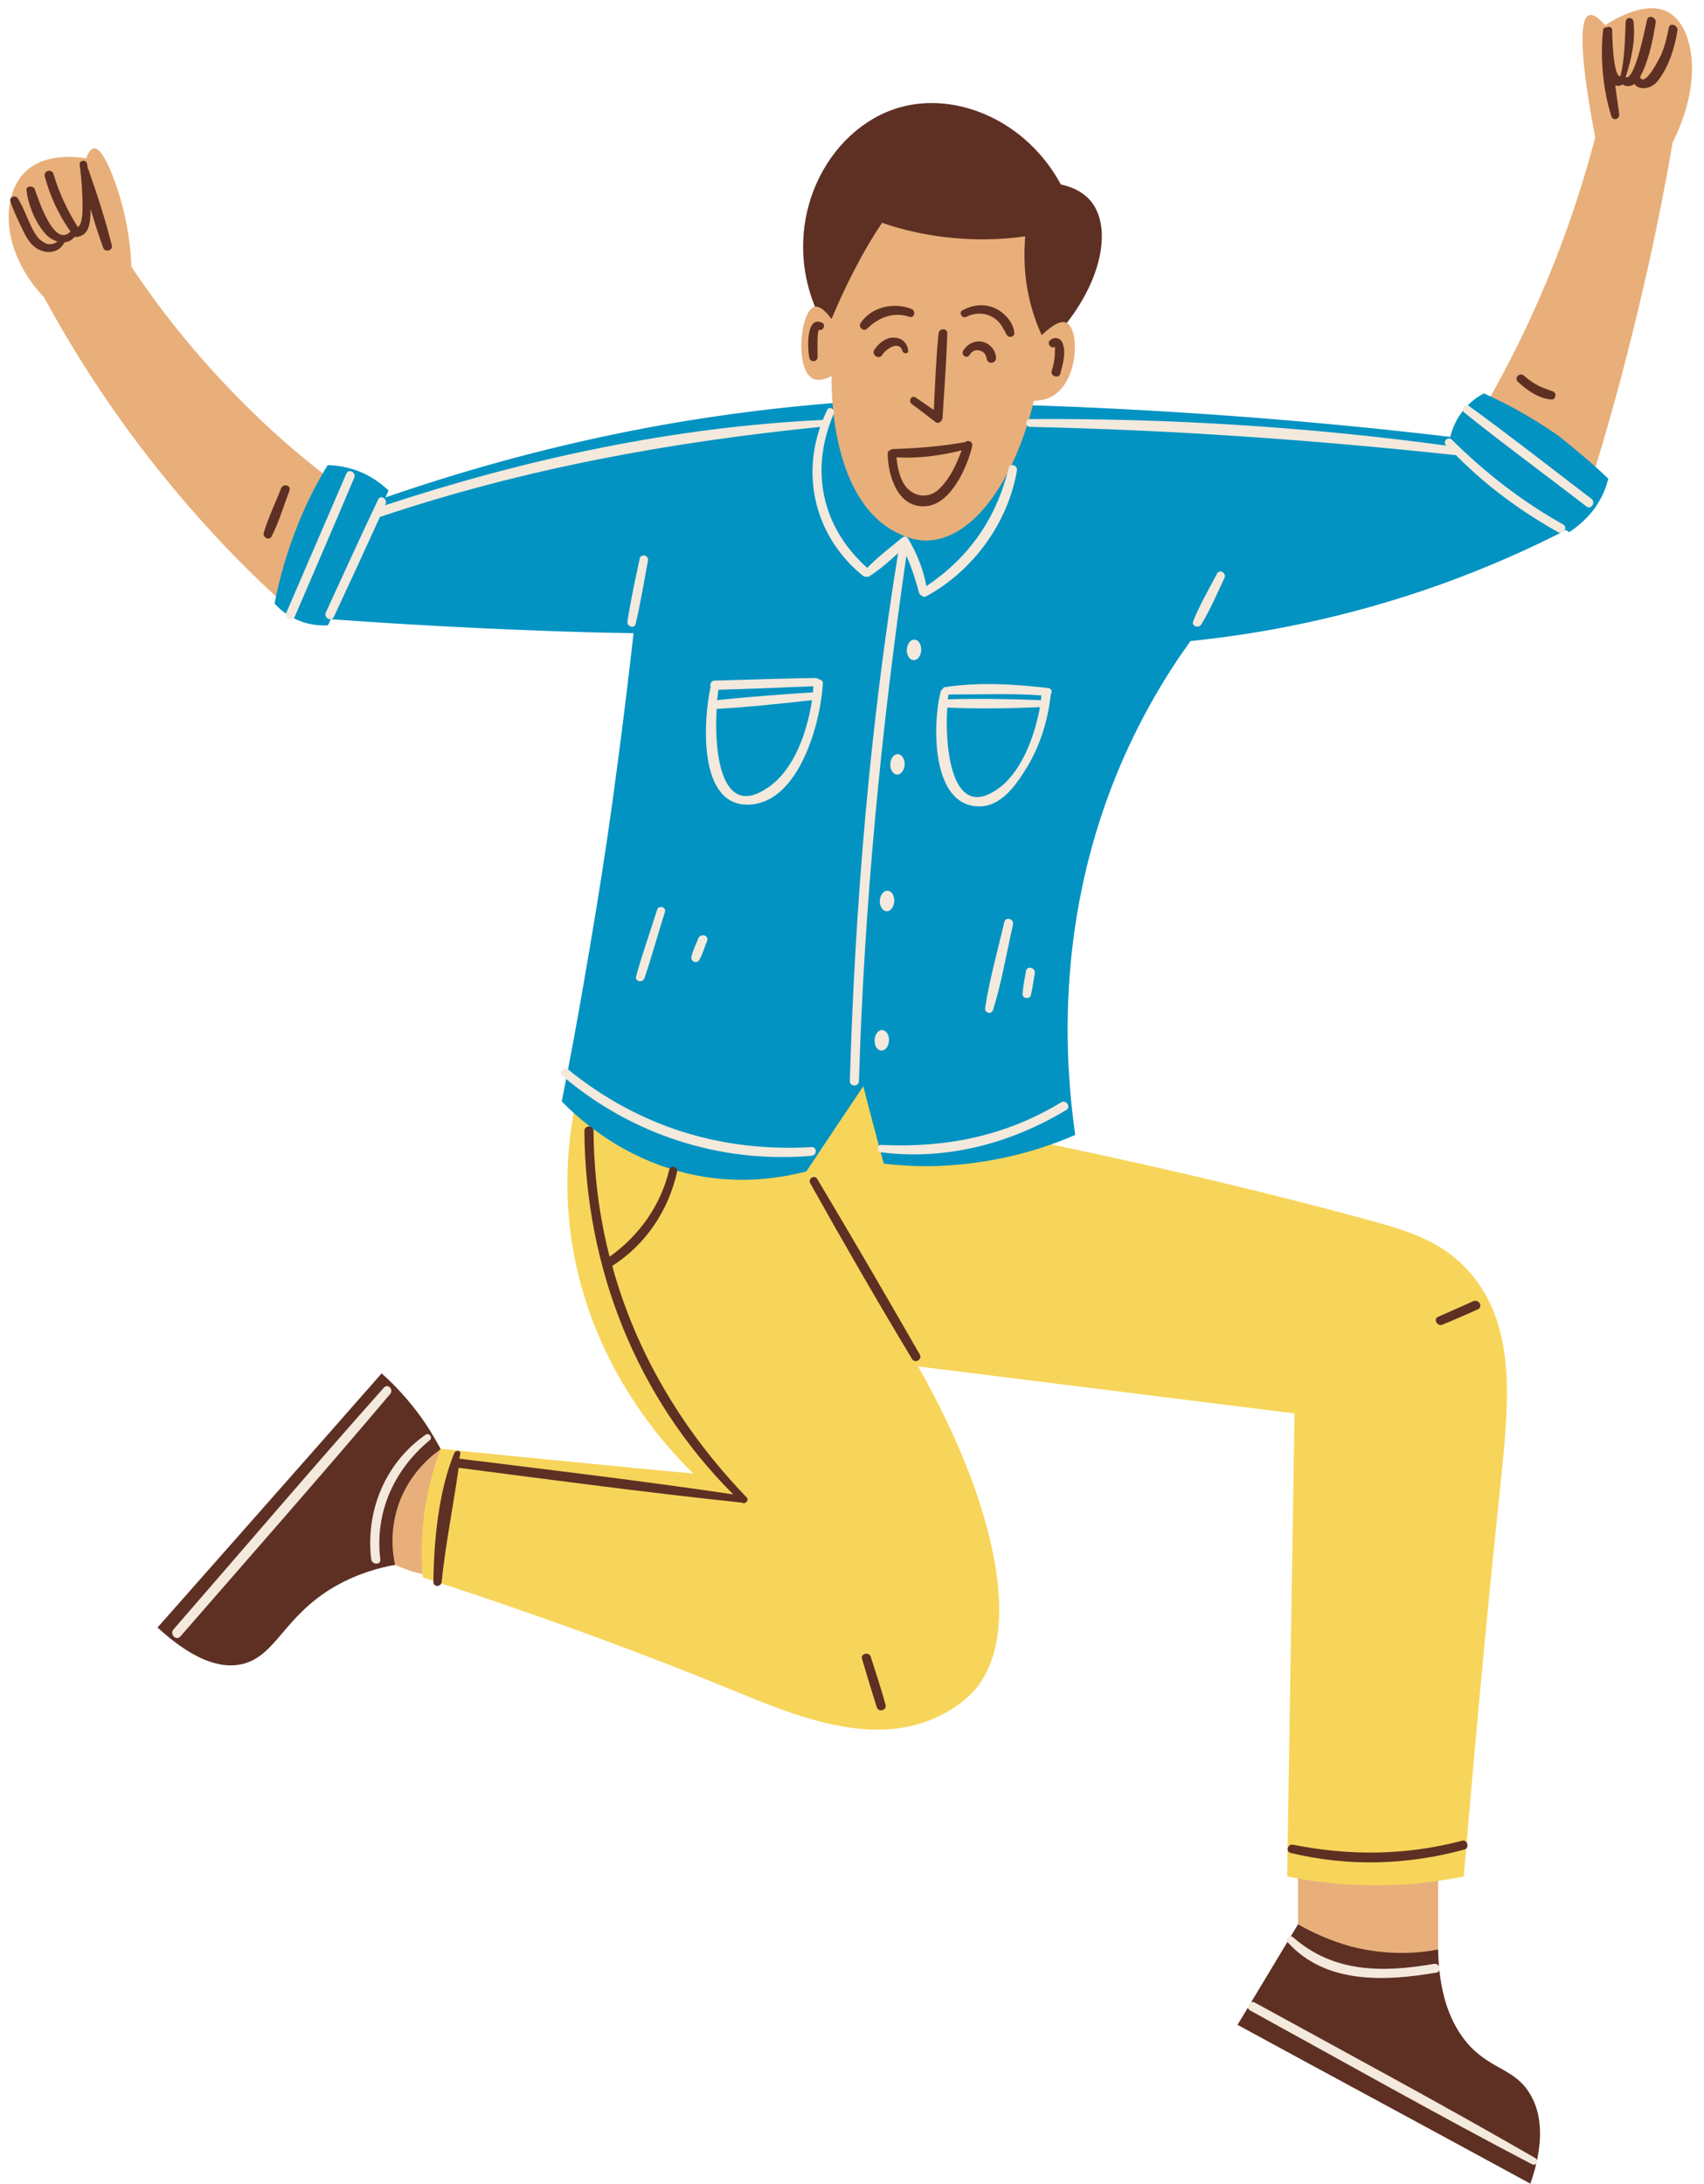 <?xml version="1.0" encoding="UTF-8"?><svg xmlns="http://www.w3.org/2000/svg" xmlns:xlink="http://www.w3.org/1999/xlink" height="501.8" preserveAspectRatio="xMidYMid meet" version="1.0" viewBox="-2.0 -1.8 391.6 501.8" width="391.6" zoomAndPan="magnify"><g id="change1_1"><path d="M328.5,450h-32.2v-22.3h32.2V450z M339.7,90.8c5.2-9.1,10.5-19.7,15.4-32c4.1-10.4,7.2-20.2,9.5-29 c-3.4-17.9-3.8-27.3-1.4-28.1c0.9-0.3,2.1,0.5,3.7,2.3c1.5-1,9.1-5.8,14.3-3.1c6,3.1,8.4,15.8,1.2,30c-1.8,10.5-4,21.5-6.6,32.8 c-3.5,15.2-7.3,29.4-11.4,42.7c-4.3-2.3-8.8-4.9-13.5-7.9C346.9,95.9,343.2,93.3,339.7,90.8z M73,107.6c-6.3-4.8-13-10.6-19.8-17.5 c-10.6-10.7-18.8-21.3-25-30.6c-0.3-7.6-1.8-13.3-3-17.2c-0.8-2.4-3.4-10.2-5.6-10c-0.9,0.1-1.4,1.3-1.8,2.3 c-1.8-0.3-9.3-1.4-13.9,3C-2,43.2-1.7,56.2,8.1,66.5c6.8,12.5,15.9,27,28.1,41.9c8.8,10.8,17.6,19.9,25.8,27.4 C65.7,126.4,69.3,117,73,107.6z" fill="#E8AF7A"/></g><g id="change2_1"><path d="M97.7,344.1c-2.4,7.1-6.7,11.7-8.9,13.7c-3.4,0.6-8.5,1.9-13.9,5c-11.7,6.8-13.4,15.9-21.2,17.8 c-4,0.9-10.1,0.2-19.5-8.4c17.2-19.5,34.4-38.9,51.5-58.4c2.5,2.2,5.4,5.2,8.2,8.9c2.3,3,4,6,5.4,8.5 C99.4,334.2,99.4,338.8,97.7,344.1z M296.3,440.4c-4.6,7.7-9.3,15.4-13.9,23.1c22.4,12.2,44.9,24.3,67.3,36.5 c2.1-6,3.8-14.4-0.2-20.8c-3.3-5.4-8.4-5.4-13.5-10.6c-3.5-3.7-7.3-10.2-7.5-22.4c-4.3,0.8-11.5,1.5-20-0.7 C303.4,444.1,299.3,442.1,296.3,440.4z M210.6,97.5c10.8-8.3,21.7-16.6,32.5-25c8.6-11,10.3-22.7,5.4-28.3c-1-1.1-2.9-2.8-6.7-3.6 C234,26.1,218,19.1,204.7,22.9c-16.6,4.8-27.5,25.9-19.4,45.8L210.6,97.5z" fill="#5E3023"/></g><g id="change3_1"><path d="M207.3,238.3c1.8,1.3,3.7,2.6,5.5,3.9 M212.8,242.2c8.8,6.3,17.6,12.6,26.4,18.9c28.8,6,52.7,11.9,70.9,16.8 c11.2,3,19.1,5.3,25.5,12.5c11.2,12.6,9.1,30.7,7.2,49.2c-2.1,20.1-5,49.1-8.4,89.8c-4.4,0.9-9.4,1.6-14.9,1.9 c-10.1,0.5-18.9-0.5-25.7-1.9l1.7-106.4c-28.8-3.6-57.6-7.2-86.5-10.8c18,31.8,24.5,61.9,12.6,74.8c-2.6,2.8-5.8,4.5-6.9,5.1 c-15.7,8.4-34.7,0.1-49.3-5.9c-16.4-6.7-39.3-15.5-70.2-25.5c-0.5-4-0.8-9.6,0.2-16.1c0.9-5.5,2.4-10.1,3.8-13.5 c10.3,1.1,20.6,2.1,31,3.1c9.1,0.9,18.1,1.8,27.1,2.6c-7.2-7.1-23.6-25.3-27.9-53.3c-1.8-11.7-0.9-21.9,0.4-29.5l57.3-30.1 c6.7,4.8,13.5,9.6,20.2,14.4" fill="#F7D55A"/></g><g id="change4_1"><path d="M133.5,216.2c1.9-11.1,3.7-22.5,5.3-34.1c1.8-13.1,3.4-25.9,4.8-38.4c-7.3-0.1-14.6-0.3-22.1-0.6 c-16.2-0.6-32.1-1.5-47.5-2.6c-0.2,0.5-0.4,1-0.7,1.4c-1.6,0.1-4.8,0-8.1-1.8c-1.9-1-3.2-2.2-4.1-3.2c1-5.3,2.7-11.6,5.5-18.5 c2.1-5.2,4.4-9.6,6.7-13.3c1.7,0,4.6,0.3,7.9,1.7c2.9,1.3,4.9,3,6.1,4.1c-0.2,0.5-0.5,1.1-0.7,1.6c18.5-6.4,40.1-12.5,64.5-16.8 c13.6-2.4,26.5-3.9,38.5-4.9c17.8-0.1,36.3,0.1,55.5,0.9c30.5,1.3,59.2,3.7,86.2,6.9c0.4-1.7,1.3-4.3,3.6-6.8c1.4-1.6,3-2.6,4.1-3.2 c5,2.2,10.9,5.4,17.1,9.7c4.4,3.5,8.3,6.8,11.5,9.9c-0.4,1.7-1.3,4.4-3.5,7.3c-2,2.5-4.1,4.1-5.5,5c-0.2-0.2-0.4-0.3-0.7-0.5 c-8.6,4.4-18.2,8.7-29.1,12.6c-21.6,7.7-41.3,11.3-57.2,12.9c-5.5,7.6-11,16.8-15.8,27.8c-15.1,34.9-13.3,67.6-10.7,85.7 c-6.9,3-16.8,6.2-29,7c-5.6,0.4-10.6,0.1-15-0.4c-1.6-5.9-3.2-11.8-4.7-17.8c-4.4,6.6-8.8,13.1-13.1,19.6 c-5.1,1.3-12.6,2.6-21.5,1.5c-18.6-2.3-30.6-13.4-34.7-17.6c1.8-9,3.5-18.2,5.1-27.5 M133.5,216.2c-0.4,2.6-0.9,5.1-1.3,7.6" fill="#0393C2"/></g><g id="change1_2"><path d="M99.2,331.3c-1.9,1.3-6.5,4.9-9.2,11.5c-2.7,6.8-1.7,12.8-1.2,15c0.9,0.4,1.9,0.8,3,1.2 c1.2,0.4,2.3,0.7,3.3,0.9c-0.3-3.5-0.3-7.7,0.2-12.4C96.1,340.9,97.6,335.5,99.2,331.3z M194.8,59.4c1.9-3.7,3.9-7,5.9-10 c3.5,1.2,7.6,2.3,12.3,3c8.2,1.2,15.3,0.9,20.6,0.1c-0.2,2.8-0.3,6.3,0.2,10.2c0.7,5.2,2.2,9.5,3.6,12.5c3.2-3,4.8-3.3,5.7-2.8 c3,1.4,2.9,13.2-3.2,16.8c-1.6,0.9-3.2,1.1-4.3,1.1c-4.6,19.1-14.3,31.8-24.4,32.1c-3.3,0.1-5.9-1.2-7.3-1.9 c-15.3-7.9-14.8-33.7-14.8-35.9c-1.1,0.6-2.9,1.3-4.3,0.6c-4.2-2.1-2.9-15.7,0.4-16.5c0.9-0.2,2.1,0.4,3.9,2.8 C190.7,67.7,192.5,63.7,194.8,59.4z" fill="#E8AF7A"/></g><g id="change5_1"><path d="M356.1,120.5c-8.6-4.8-16.6-10.7-23.5-17.7c-32.6-3.5-65.1-5.8-97.9-6.5c-1.1,0-1.1-1.8,0-1.8 c31.9-0.2,64.1,1.8,95.7,6.1c0,0,0-0.1-0.1-0.1c-0.8-0.8,0.4-2.1,1.3-1.3c7.7,7.6,16.1,14.2,25.6,19.5 C358.4,119.4,357.3,121.2,356.1,120.5z M209.2,134.4c0.1,0.3,0.3,0.5,0.5,0.6c0.3,0.3,0.7,0.5,1.2,0.2c10.7-5.8,18.8-16.9,20.8-28.9 c0.2-1.2-1.6-1.8-1.9-0.5c-2.9,11.6-9,20.4-18.9,27.1c-0.7-3.8-2.2-7.6-4.2-10.9c-0.4-0.7-1.1-0.6-1.5-0.1c-0.1,0-0.2,0.1-0.3,0.2 c-2.5,2.1-5.3,4.2-7.6,6.6c-10.4-9.3-13.3-22.4-7.7-35.4c0.4-1-1-1.9-1.5-0.9c-0.4,0.8-0.7,1.5-1,2.3c-34.2,1.6-68.1,8.9-100.6,19.6 c0-0.1,0.1-0.2,0.1-0.3c0.5-1.2-1.2-2.2-1.7-1c-4.1,8.6-8,17.2-12,25.9c-0.6,1.2,1.2,2.3,1.8,1.1c3.6-7.7,7.1-15.3,10.6-23l0,0 c33-11.1,66.6-17.2,101.2-20.7c-4.3,12.3-0.7,25.7,9.8,34.2c0.3,0.2,0.5,0.3,0.8,0.2c0.2,0.1,0.4,0.1,0.7-0.1 c2.4-1.5,4.5-3.4,6.6-5.3c-6.5,40.1-9.9,80.7-11.1,121.3c0,1.4,2.1,1.4,2.1,0c1.2-40.5,5.1-80.7,10.9-120.7 C207.5,128.6,208.4,131.4,209.2,134.4z M65.7,140c4.6-10.7,9.2-21.3,13.7-32c0.5-1.2-1.2-2.2-1.8-1c-4.6,10.7-9.2,21.3-13.8,32 C63.3,140.2,65.2,141.3,65.7,140z M363.7,112.8c-9.3-7.1-18.6-14.4-28.1-21.3c-0.9-0.6-2,0.8-1.1,1.5c9.2,7.4,18.8,14.4,28.1,21.6 C363.7,115.4,364.8,113.6,363.7,112.8z M187.1,155.3c-0.5,8.9-5.4,27.3-16.9,27.8c-12,0.5-10.5-19.8-8.9-27.1 c-0.2-0.6,0.1-1.4,1-1.4c7.7-0.2,15.4-0.5,23.1-0.6c0.3,0,0.6,0.1,0.7,0.3C186.6,154.3,187.2,154.7,187.1,155.3z M162.8,159.1 c7.3-0.8,14.6-1.3,22-1.8c0.1-0.4,0.1-0.9,0.1-1.4c-7.3,0.3-14.5,0.6-21.8,0.8C163,157.4,162.9,158.2,162.8,159.1z M184.6,159.1 c-7.3,0.8-14.6,1.6-21.9,2c-0.6,9.3,0.8,25.8,11.9,18C180.5,175,183.5,166.5,184.6,159.1z M239.5,157.7c-0.7,6.3-2.6,12.4-6.1,17.8 c-2.2,3.5-5.5,7.9-10.1,8c-11.5,0.3-11-19.4-9.1-26.4c0.1-0.3,0.2-0.4,0.4-0.5c0.1-0.2,0.2-0.5,0.6-0.5c7.7-1.2,15.9-0.7,23.6,0.2 C239.6,156.3,239.9,157.2,239.5,157.7z M216,157.8c-0.1,0.3-0.1,0.7-0.2,1.1c7.1-0.2,14.3-0.1,21.4,0.2c0.1-0.4,0.1-0.7,0.1-1.1 C230.2,157.5,223.2,157.8,216,157.8z M237,160.7c-7.1,0.3-14.2,0.4-21.3,0.1c-0.6,8.6,0.8,26,11.3,18.9 C232.6,176,235.7,167.7,237,160.7z M208.2,145.2c-0.9-0.1-1.7,0.9-1.8,2.2s0.6,2.4,1.5,2.5s1.7-0.9,1.8-2.2S209.1,145.2,208.2,145.2 z M205.9,174c0.1-1.3-0.6-2.4-1.5-2.5s-1.7,0.9-1.8,2.2s0.6,2.4,1.5,2.5C205,176.2,205.8,175.3,205.9,174z M202,202.9 c-0.9-0.1-1.7,0.9-1.8,2.2s0.6,2.4,1.5,2.5s1.7-0.9,1.8-2.2C203.6,204,202.9,202.9,202,202.9z M200.5,239.6c0.9,0.1,1.7-0.9,1.8-2.2 s-0.6-2.4-1.5-2.5s-1.7,0.9-1.8,2.2C198.9,238.5,199.6,239.6,200.5,239.6z M145,126.6c-1,4.8-2.1,9.6-2.8,14.4 c-0.2,1.2,1.6,1.8,1.9,0.5c1.1-4.7,1.9-9.6,2.8-14.4C147.2,125.8,145.3,125.3,145,126.6z M277.7,130c-1.9,3.6-4,7.2-5.5,11 c-0.4,1.1,1.2,1.6,1.8,0.8c2.1-3.4,3.7-7.2,5.4-10.8C279.9,129.9,278.3,128.9,277.7,130z M184.5,261.8c-20.8,1.2-39.7-4.7-55.9-17.8 c-1-0.8-2.4,0.6-1.4,1.4c16,13.6,36.4,20.2,57.3,18.4C185.8,263.7,185.8,261.7,184.5,261.8z M241.9,251.5 c-12.9,7.8-26.5,10.5-41.4,9.8c-1.1,0-1.1,1.6,0,1.7c14.9,1.9,29.7-2,42.5-9.7C244.2,252.7,243.1,250.8,241.9,251.5z M146.1,223 c1.7-5,3.1-10.2,4.7-15.2c0.4-1.2-1.5-1.7-1.8-0.5c-1.6,5.1-3.4,10.1-4.8,15.2C143.8,223.7,145.6,224.2,146.1,223z M158.7,218.8 c0.8-1.4,1.2-2.9,1.8-4.4c0.5-1.3-1.5-1.8-2-0.6c-0.6,1.4-1.2,2.7-1.6,4.2C156.6,219.1,158.1,219.8,158.7,218.8z M228.8,210.1 c-1.5,6.5-3.4,13.1-4.4,19.7c-0.2,1.1,1.4,1.7,1.8,0.5c2-6.3,3.1-13.1,4.6-19.6C231.1,209.3,229.1,208.8,228.8,210.1z M233.8,221.3 c-0.3,1.7-0.7,3.5-0.8,5.3c-0.1,1.1,1.7,1.3,1.9,0.3c0.4-1.6,0.6-3.3,0.9-5C236.1,220.6,234,220,233.8,221.3z M86.2,317.1 c-16.3,18.3-32.2,37-48.3,55.5c-1,1.1,0.6,2.8,1.6,1.6c16.1-18.5,32.3-36.9,48.2-55.7C88.5,317.5,87.1,316,86.2,317.1z M350.8,494.1 c-21.3-12.3-42.9-23.9-64.4-35.7c-1.2-0.7-2.3,1.2-1.1,1.8c21.5,11.8,42.9,23.9,64.7,35.3C351,496.1,351.8,494.7,350.8,494.1z M95.8,327.9c-9.3,6.5-13.8,17.5-12.5,28.6c0.2,1.3,2.3,1.4,2.1,0c-1.3-10.7,3.1-20.5,11.3-27.3C97.6,328.6,96.6,327.3,95.8,327.9z M328.1,451.5c1.3-0.2,0.8-2.3-0.6-2c-11.6,2-23,2.1-32.3-6.1c-0.9-0.8-2,0.4-1.2,1.2C302.7,454.2,316.4,453.5,328.1,451.5z" fill="#F3E9DC"/></g><g id="change2_2"><path d="M383.5,5.2c-0.6,3.9-2.1,8.7-4.7,11.8c-1.4,1.6-4,2.1-5.2,0.5c-0.9,0.6-1.9,0.7-2.7,0.1 c-0.6,0.4-1.2,0.4-1.7,0.2c0.3,2.2,0.6,4.4,0.9,6.6c0.2,1.2-1.4,1.7-1.8,0.5c-1.9-6.1-2.6-13.3-1.9-19.7c0-0.5,0.4-0.7,0.8-0.7 c0.5-0.3,1.3-0.1,1.3,0.6c0,1,0.2,11,1.9,10.6c1-4.1,1-8.2,1.2-12.5c0.1-1.2,1.7-1.1,1.8,0c0.5,4.2-0.5,8.7-1.8,12.7 c1.4,0.8,3.1-5.5,3.3-6.3c0.6-2.2,1.1-4.5,1.6-6.8c0.3-1.3,2.1-0.7,2,0.5c-0.6,4-1.6,8.9-3.6,12.6l0,0c1.1,2.6,4.6-4.6,4.8-5 c0.9-2.1,1.4-4.2,1.8-6.3C381.7,3.3,383.6,3.9,383.5,5.2z M18.3,37.1c0,0,0-0.1-0.1-0.1c-0.1-0.4-0.1-0.8-0.2-1.2 c-0.2-1-1.8-0.8-1.7,0.2c0.3,2.2,0.5,4.5,0.6,6.7c0,1.5,0.5,6.6-1,7.7c-2.4-3.8-4.3-7.8-5.6-12.2c-0.4-1.3-2.4-0.8-2,0.6 c1.2,4.5,3.2,8.8,5.9,12.6c-3.8,4-7.5-7.8-8.2-9.7c-0.3-0.9-2.1-0.9-1.9,0.3c0.4,3.4,2.1,7.5,4.4,10c0.7,0.8,1.7,1.4,2.7,1.7 c-0.6,0.5-1.5,0.7-2.2,0.6c-0.7-0.2-1.4-0.7-1.9-1.1c-0.8-0.8-1.4-1.9-1.9-2.9c-1-2.1-1.8-4.4-3.1-6.5c-0.5-0.9-2.1-0.3-1.7,0.7 c0.7,2.2,1.8,4.4,2.8,6.5c0.8,1.6,1.6,3.2,3.1,4.2c2.3,1.5,5.3,1.2,6.5-1.3c0.9-0.1,1.7-0.5,2.4-1.3c0.1,0,0.1,0,0.2,0 c0.2,0.1,0.4,0.1,0.6,0c2.5-0.6,2.7-3.1,2.8-5.3c0-0.4,0-0.7,0-1.1c0.9,3,1.8,5.9,2.9,8.9c0.4,1.2,2.3,0.7,2-0.5 C22.2,48.6,20.3,42.8,18.3,37.1z M62.6,110.4c-1.3,3.4-3,6.8-4,10.3c-0.3,1,1.3,1.8,1.8,0.8c1.7-3.3,2.8-7.1,4.1-10.5 C65,109.7,63.1,109.2,62.6,110.4z M351.5,86.8c-1.2-0.6-2.3-1.4-3.3-2.3c-0.9-0.8-2.3,0.5-1.4,1.4c2,1.9,4.8,3.9,7.7,4.1 c1,0.1,1.3-1.4,0.5-1.8C353.8,87.7,352.6,87.4,351.5,86.8z M185.9,80.2c0-0.4-0.2-6.4,0.4-6.2c0.9,0.3,1.5-1.2,0.7-1.6 c-3.9-1.9-3.4,6.2-3,8C184.2,81.6,185.9,81.4,185.9,80.2z M239.3,76.4c-0.8,0.7,0.3,2.1,1.1,1.5c0.1-0.1,0,2.7-0.1,2.8 c-0.1,0.9-0.3,1.8-0.6,2.7c-0.4,1.3,1.7,1.9,2,0.6c0.5-1.9,1.3-4.7,0.6-6.6C242,75.9,240.4,75.4,239.3,76.4z M185.8,269.1 c-0.6-1-2.2-0.1-1.6,1c7.6,13.6,15.4,27.1,23.4,40.4c0.7,1.1,2.4,0.1,1.8-1C201.6,295.9,193.8,282.5,185.8,269.1z M334,421.2 c-13.1,3.4-25.7,3.5-38.9,0.9c-1.2-0.2-1.7,1.6-0.5,1.9c13.3,3.2,26.8,2.8,40-0.8C335.8,422.8,335.2,420.8,334,421.2z M198.1,378.9 c-0.4-1.2-2.4-0.7-2,0.5c1.1,3.7,2.2,7.4,3.4,11.1c0.4,1.3,2.4,0.7,2-0.6C200.5,386.3,199.3,382.6,198.1,378.9z M336.6,297.2 c-2.7,1.2-5.4,2.4-8.1,3.6c-1.2,0.5-0.2,2.3,1,1.8c2.7-1.1,5.4-2.3,8.1-3.5C338.9,298.5,337.9,296.7,336.6,297.2z M138.7,289.1 c7.7-4.9,12.9-12.7,14.9-21.6c0.3-1.2-1.5-1.7-1.8-0.5c-2,8.3-6.9,15.1-13.7,20c-2.4-9.3-3.6-18.9-3.7-28.9c0-1.4-2.1-1.4-2.1,0 c0.2,31.4,12,61.3,34.2,83.5c-20.9-3.1-41.9-5.6-62.9-8.2c0-0.4,0.1-0.7,0.2-1.1c0.1-0.9-1.1-0.9-1.4-0.2 c-3.6,8.7-4.7,20.2-4.8,29.6c0,1.3,1.8,1.2,1.9,0c0.9-8.8,2.7-17.5,3.9-26.2c21.7,2.8,43.3,5.7,65.1,8l0,0c0.8,0.5,1.8-0.6,1-1.3 C154.6,326.7,144.1,308.8,138.7,289.1z M197.3,73.7c2.7-2.6,6-3.9,9.7-2.7c1.1,0.4,1.6-1.3,0.5-1.8c-4.1-1.6-9.2-0.5-11.7,3.2 C195.1,73.5,196.6,74.5,197.3,73.7z M226.8,69.1c-2.5-1.2-5.2-0.9-7.6,0.4c-1,0.5-0.1,2,0.9,1.5c2-1,4.3-1,6.2,0.2 c1.7,1,2.2,2.5,3.1,4c0.4,0.7,1.7,0.5,1.7-0.4C231,72.4,228.9,70.1,226.8,69.1z M207.6,91.1c1.8,1.3,3.6,2.7,5.4,4.1 c0.7,0.5,1.5-0.2,1.6-0.9c0.4-6.5,0.9-13,1.1-19.5c0-1.3-1.9-1.2-2,0c-0.6,5.8-0.8,11.7-1.1,17.6c-1.4-0.9-2.7-1.9-4.1-2.8 C207.5,88.8,206.6,90.4,207.6,91.1z M221.4,100.8c-1.1,4.7-4.8,13.1-10.4,13.7c-6.6,0.7-8.9-6.8-9-12c0-0.5,0.2-0.7,0.5-0.8 c0.2-0.2,0.4-0.3,0.7-0.3c5.6-0.2,11-0.6,16.6-1.6C220.5,99.2,221.7,99.7,221.4,100.8z M219,101.7c-4.9,1.2-10,1.9-15,1.6 c0.3,2.5,0.8,5.2,2.4,7c2.1,2.3,5.4,2.4,7.6,0.1C216.4,108,217.8,104.9,219,101.7z M206.7,78.8c-0.1-1.6-1.3-2.9-3-3 c-2-0.2-3.7,1.2-4.8,2.8c-0.7,1.2,1.2,2.4,1.9,1.1c0.8-1.3,3.9-3.4,4.6-0.8C205.7,79.6,206.8,79.5,206.7,78.8L206.7,78.8z M220.8,79.8c0.5-0.9,1.5-1.4,2.5-1c1,0.3,1.3,1.1,1.5,2c0.3,1.2,2.1,0.9,2.1-0.3c0-1.8-1.5-3.5-3.3-3.8c-1.7-0.3-3.5,0.7-4.3,2.2 C218.9,79.9,220.2,80.7,220.8,79.8L220.8,79.8z" fill="#5E3023"/></g></svg>